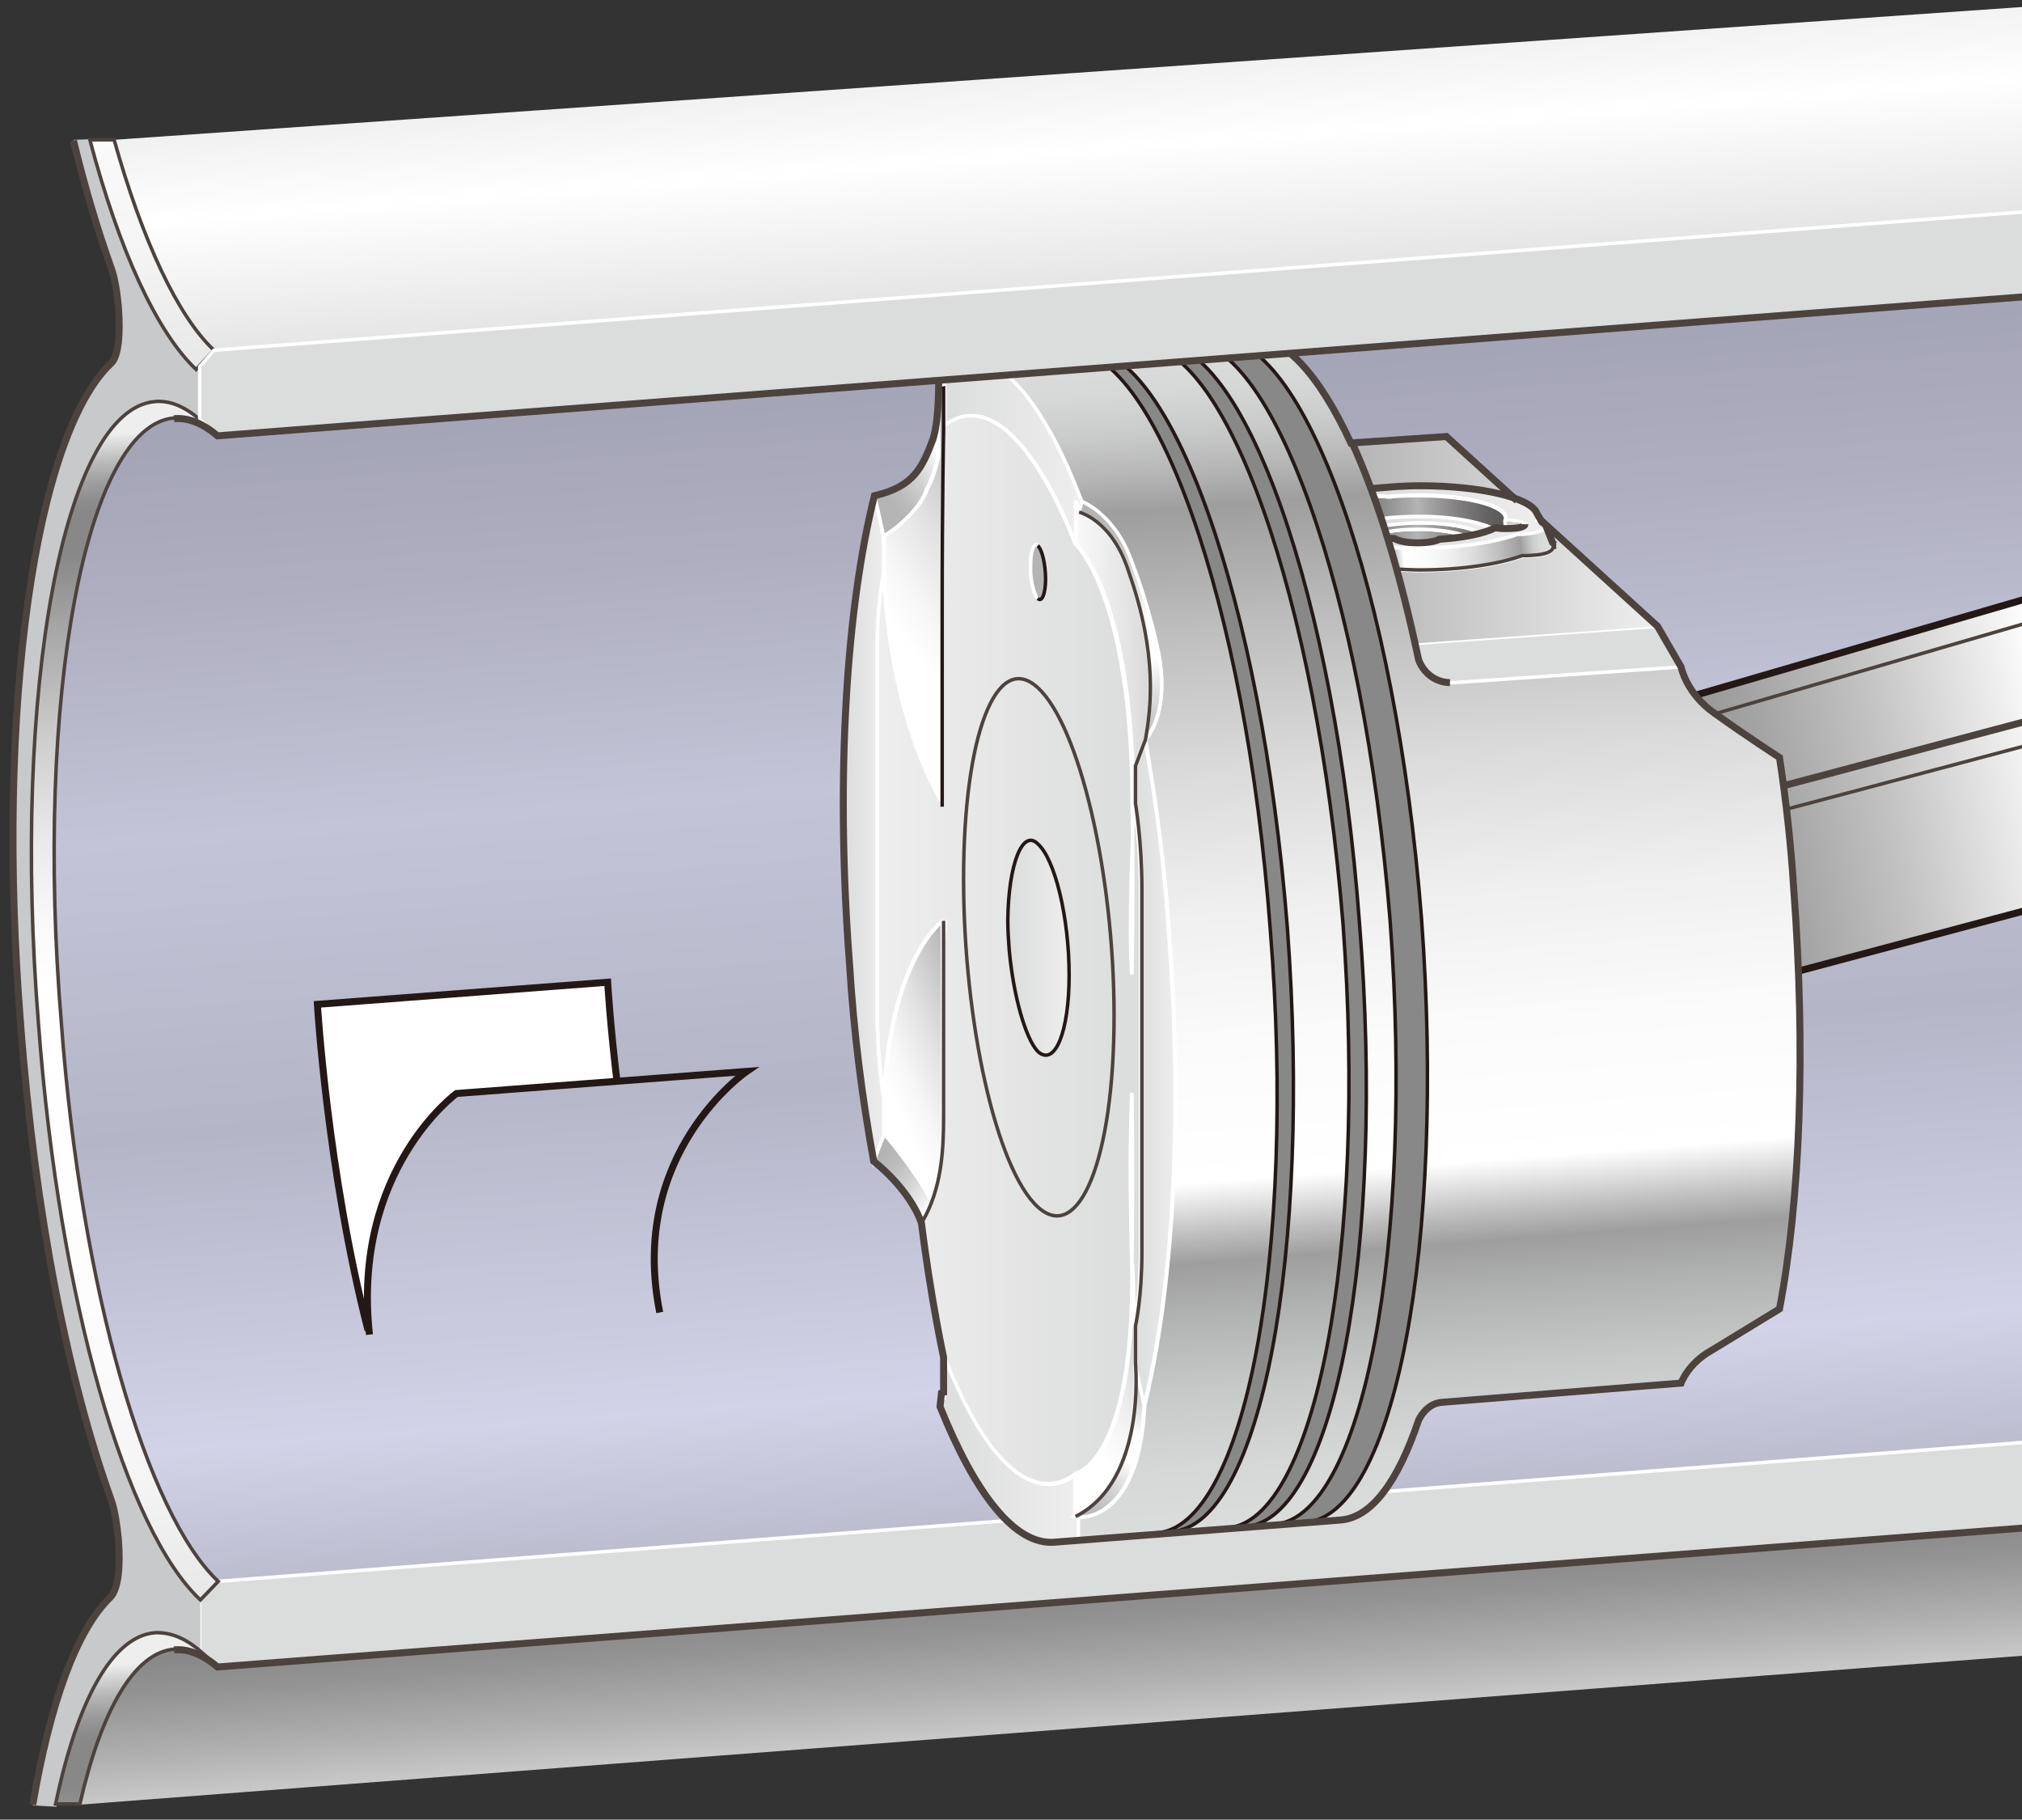 <?xml version="1.0" encoding="utf-8"?>
<!-- Generator: Adobe Illustrator 20.1.0, SVG Export Plug-In . SVG Version: 6.00 Build 0)  -->
<svg version="1.1" id="レイヤー_1" xmlns="http://www.w3.org/2000/svg" xmlns:xlink="http://www.w3.org/1999/xlink" x="0px"
	 y="0px" viewBox="0 0 283.5 255.1" style="enable-background:new 0 0 283.5 255.1;" xml:space="preserve">
<rect x="0" y="0" width="283.5" height="255.1" fill="#333333" stroke="none"/>
<style type="text/css">
	.st0{fill:url(#SVGID_1_);}
	.st1{fill:#DBDCDC;stroke:#FFFFFF;stroke-width:0.489;}
	.st2{fill:#C8C9CA;}
	.st3{fill:url(#SVGID_2_);}
	.st4{fill:url(#SVGID_3_);}
	.st5{fill:url(#SVGID_4_);}
	.st6{fill:none;stroke:#4C423E;stroke-width:0.979;}
	.st7{fill:url(#SVGID_5_);}
	.st8{fill:url(#SVGID_6_);}
	.st9{fill:none;stroke:#4C423E;stroke-width:0.489;}
	.st10{fill:#FFFFFF;stroke:#231815;stroke-width:0.979;}
	.st11{fill:url(#SVGID_7_);stroke:#231815;stroke-width:0.979;}
	.st12{fill:url(#SVGID_8_);stroke:#231815;stroke-width:0.979;}
	.st13{fill:url(#SVGID_9_);stroke:#FFFFFF;stroke-width:0.489;}
	.st14{fill:#888888;stroke:#231815;stroke-width:0.489;}
	.st15{fill:url(#SVGID_10_);stroke:#FFFFFF;stroke-width:0.489;}
	.st16{fill:url(#SVGID_11_);stroke:#FFFFFF;stroke-width:0.489;}
	.st17{fill:url(#SVGID_12_);stroke:#FFFFFF;stroke-width:0.489;}
	.st18{fill:url(#SVGID_13_);stroke:#FFFFFF;stroke-width:0.489;}
	.st19{fill:url(#SVGID_14_);stroke:#FFFFFF;stroke-width:0.489;}
	.st20{fill:url(#SVGID_15_);stroke:#FFFFFF;stroke-width:0.489;}
	.st21{fill:url(#SVGID_16_);stroke:#FFFFFF;stroke-width:0.489;}
	.st22{fill:url(#SVGID_17_);stroke:#FFFFFF;stroke-width:0.489;}
	.st23{fill:url(#SVGID_18_);stroke:#FFFFFF;stroke-width:0.489;}
	.st24{fill:url(#SVGID_19_);stroke:#FFFFFF;stroke-width:0.489;}
	.st25{fill:#B4B4B5;stroke:#FFFFFF;stroke-width:0.489;}
	.st26{fill:#B4B4B5;stroke:#231815;stroke-width:0.489;}
	.st27{fill:url(#SVGID_20_);stroke:#FFFFFF;stroke-width:0.489;}
	.st28{fill:url(#SVGID_21_);stroke:#FFFFFF;stroke-width:0.489;}
	.st29{fill:url(#SVGID_22_);stroke:#FFFFFF;stroke-width:0.489;}
	.st30{fill:url(#SVGID_23_);stroke:#231815;stroke-width:0.489;}
	.st31{fill:url(#SVGID_24_);stroke:#231815;stroke-width:0.489;}
	.st32{fill:url(#SVGID_25_);}
	.st33{fill:url(#SVGID_26_);stroke:#FFFFFF;stroke-width:0.489;}
	.st34{fill:url(#SVGID_27_);stroke:#FFFFFF;stroke-width:0.489;}
	.st35{fill:url(#SVGID_28_);stroke:#FFFFFF;stroke-width:0.489;}
	.st36{fill:url(#SVGID_29_);stroke:#FFFFFF;stroke-width:0.489;}
	.st37{fill:url(#SVGID_30_);stroke:#FFFFFF;stroke-width:0.489;}
	.st38{fill:url(#SVGID_31_);stroke:#FFFFFF;stroke-width:0.489;}
</style>
<g>
	
		<linearGradient id="SVGID_1_" gradientUnits="userSpaceOnUse" x1="-731.98" y1="-314.283" x2="-715.729" y2="-101.97" gradientTransform="matrix(0.759 0 0 0.759 699.303 290.022)">
		<stop  offset="0" style="stop-color:#A3A4B5"/>
		<stop  offset="0.143" style="stop-color:#AEAEC0"/>
		<stop  offset="0.35" style="stop-color:#C4C4D8"/>
		<stop  offset="0.61" style="stop-color:#B4B5C7"/>
		<stop  offset="0.881" style="stop-color:#D2D3E8"/>
		<stop  offset="1" style="stop-color:#BCBCCF"/>
	</linearGradient>
	<path class="st0" d="M24.4,58.6c-12.3,1-19.6,38.9-15.9,84.7c2.8,37.6,12,68.9,22,78.3l254.7-19.6V41.5L30.5,61.1
		C28.5,59.3,26.4,58.5,24.4,58.6z"/>
	<polyline class="st1" points="285.2,202.1 30.5,221.7 28,224.3 28,231.8 30.5,233.7 285.2,214.1 	"/>
	<path class="st2" d="M21.7,56.3c2.1-0.2,4.2,0.7,6.3,2.5v-7.4l0,0c-5.5-5.2-10.7-16.5-14.8-31.9l-2.9,0.1
		c1.6,6.6,3.4,12.6,5.3,17.9c0.5,1.4,0.8,3.3,1,5.4c0.3,3.8,0.1,7-1,7.9C5,60.9-0.7,99,2.9,143.8c1.9,26.3,6.7,49.9,12.7,66.6
		c0.5,1.4,0.8,3.3,1,5.5c0.3,3.8,0,6.9-1.1,8.1c-4.8,4.6-8.6,15-10.9,29.1l3.3,0.2c3-14.4,7.9-23.4,13.9-23.9
		c2.1-0.2,4.2,0.7,6.3,2.5v-7.5c-10.3-9.7-19.8-41.9-22.7-80.7C1.6,96.4,9,57.4,21.7,56.3z"/>
	<g>
		
			<linearGradient id="SVGID_2_" gradientUnits="userSpaceOnUse" x1="-902.293" y1="-306.935" x2="-885.126" y2="-82.656" gradientTransform="matrix(0.759 0 0 0.759 699.303 290.022)">
			<stop  offset="2.259900e-02" style="stop-color:#EEEEEF"/>
			<stop  offset="2.741443e-02" style="stop-color:#E2E2E3"/>
			<stop  offset="4.473755e-02" style="stop-color:#BBBBBC"/>
			<stop  offset="6.064687e-02" style="stop-color:#9F9F9F"/>
			<stop  offset="7.449669e-02" style="stop-color:#8E8E8E"/>
			<stop  offset="8.474600e-02" style="stop-color:#888888"/>
			<stop  offset="0.119" style="stop-color:#888888"/>
			<stop  offset="0.184" style="stop-color:#A9A9A9"/>
			<stop  offset="0.27" style="stop-color:#CECECE"/>
			<stop  offset="0.349" style="stop-color:#E9E9E9"/>
			<stop  offset="0.42" style="stop-color:#F9F9F9"/>
			<stop  offset="0.475" style="stop-color:#FFFFFF"/>
			<stop  offset="0.735" style="stop-color:#FDFDFD"/>
			<stop  offset="0.875" style="stop-color:#F5F5F5"/>
			<stop  offset="0.987" style="stop-color:#E7E7E8"/>
			<stop  offset="1" style="stop-color:#E5E5E6"/>
		</linearGradient>
		<path class="st3" d="M24.4,58.6c2-0.2,4.1,0.7,6.1,2.4L28,58.8c-2.1-1.8-4.2-2.7-6.3-2.5C9,57.4,1.6,96.4,5.4,143.6
			c2.9,38.8,12.3,71,22.7,80.7l2.5-2.6c-10-9.4-19.2-40.7-22-78.3C4.8,97.5,12.1,59.6,24.4,58.6z"/>
		<g>
			
				<linearGradient id="SVGID_3_" gradientUnits="userSpaceOnUse" x1="-907.956" y1="-394.483" x2="-890.786" y2="-170.176" gradientTransform="matrix(0.759 0 0 0.759 698.965 184.208)">
				<stop  offset="2.259900e-02" style="stop-color:#EEEEEF"/>
				<stop  offset="2.741443e-02" style="stop-color:#E2E2E3"/>
				<stop  offset="4.473755e-02" style="stop-color:#BBBBBC"/>
				<stop  offset="6.064687e-02" style="stop-color:#9F9F9F"/>
				<stop  offset="7.449669e-02" style="stop-color:#8E8E8E"/>
				<stop  offset="8.474600e-02" style="stop-color:#888888"/>
				<stop  offset="0.119" style="stop-color:#888888"/>
				<stop  offset="0.184" style="stop-color:#A9A9A9"/>
				<stop  offset="0.27" style="stop-color:#CECECE"/>
				<stop  offset="0.349" style="stop-color:#E9E9E9"/>
				<stop  offset="0.42" style="stop-color:#F9F9F9"/>
				<stop  offset="0.475" style="stop-color:#FFFFFF"/>
				<stop  offset="0.735" style="stop-color:#FDFDFD"/>
				<stop  offset="0.875" style="stop-color:#F5F5F5"/>
				<stop  offset="0.987" style="stop-color:#E7E7E8"/>
				<stop  offset="1" style="stop-color:#E5E5E6"/>
			</linearGradient>
			<path class="st4" d="M12.6,19.6c4.1,15.5,9.4,27,14.9,32.2l2.5-2.7c-5.1-4.8-10-15.4-14-29.5H12.6z"/>
		</g>
	</g>
	<g>
		
			<linearGradient id="SVGID_4_" gradientUnits="userSpaceOnUse" x1="-727.131" y1="-227.967" x2="-718.979" y2="-121.472" gradientTransform="matrix(0.759 0 0 0.759 699.303 395.839)">
			<stop  offset="0" style="stop-color:#888888"/>
			<stop  offset="6.156314e-02" style="stop-color:#939393"/>
			<stop  offset="0.171" style="stop-color:#B1B1B1"/>
			<stop  offset="0.313" style="stop-color:#E0E0E1"/>
			<stop  offset="0.35" style="stop-color:#EEEEEF"/>
			<stop  offset="0.61" style="stop-color:#C8C9CA"/>
			<stop  offset="0.658" style="stop-color:#D2D3D4"/>
			<stop  offset="0.881" style="stop-color:#FFFFFF"/>
			<stop  offset="1" style="stop-color:#E5E5E6"/>
		</linearGradient>
		<path class="st5" d="M285.2,214.1L30.5,233.7c-2-1.7-4.1-2.6-6.1-2.4c-5.6,0.5-10.2,8.6-13.2,21.7l274-21V214.1z"/>
	</g>
	<path class="st6" d="M4.6,253c2.4-14.1,6.1-24.5,10.9-29.1c1.1-1.2,1.4-4.3,1.1-8.1c-0.2-2.1-0.5-4-1-5.5
		c-6-16.6-10.7-40.2-12.7-66.6C-0.7,99,5,60.9,15.6,50.9c1-0.9,1.3-4.1,1-7.9c-0.2-2.1-0.5-4-1-5.4c-1.9-5.3-3.7-11.3-5.3-17.9"/>
	<g>
		
			<linearGradient id="SVGID_5_" gradientUnits="userSpaceOnUse" x1="-897.506" y1="-219.312" x2="-880.338" y2="4.983" gradientTransform="matrix(0.759 0 0 0.759 699.303 395.839)">
			<stop  offset="2.259900e-02" style="stop-color:#EEEEEF"/>
			<stop  offset="2.741443e-02" style="stop-color:#E2E2E3"/>
			<stop  offset="4.473755e-02" style="stop-color:#BBBBBC"/>
			<stop  offset="6.064687e-02" style="stop-color:#9F9F9F"/>
			<stop  offset="7.449669e-02" style="stop-color:#8E8E8E"/>
			<stop  offset="8.474600e-02" style="stop-color:#888888"/>
			<stop  offset="0.119" style="stop-color:#888888"/>
			<stop  offset="0.184" style="stop-color:#A9A9A9"/>
			<stop  offset="0.27" style="stop-color:#CECECE"/>
			<stop  offset="0.349" style="stop-color:#E9E9E9"/>
			<stop  offset="0.42" style="stop-color:#F9F9F9"/>
			<stop  offset="0.475" style="stop-color:#FFFFFF"/>
			<stop  offset="0.735" style="stop-color:#FDFDFD"/>
			<stop  offset="0.875" style="stop-color:#F5F5F5"/>
			<stop  offset="0.987" style="stop-color:#E7E7E8"/>
			<stop  offset="1" style="stop-color:#E5E5E6"/>
		</linearGradient>
		<path class="st7" d="M24.4,231.2c2-0.2,4.1,0.7,6.1,2.4l-2.5-2.2c-2.1-1.8-4.2-2.6-6.3-2.5c-6,0.5-10.9,9.6-13.9,24h3.4
			C14.2,239.8,18.8,231.7,24.4,231.2z"/>
	</g>
	<g>
		
			<linearGradient id="SVGID_6_" gradientUnits="userSpaceOnUse" x1="-736.062" y1="-401.873" x2="-719.817" y2="-189.641" gradientTransform="matrix(0.759 0 0 0.759 698.965 184.208)">
			<stop  offset="0" style="stop-color:#888888"/>
			<stop  offset="6.156314e-02" style="stop-color:#939393"/>
			<stop  offset="0.171" style="stop-color:#B1B1B1"/>
			<stop  offset="0.313" style="stop-color:#E0E0E1"/>
			<stop  offset="0.35" style="stop-color:#EEEEEF"/>
			<stop  offset="0.61" style="stop-color:#C8C9CA"/>
			<stop  offset="0.658" style="stop-color:#D2D3D4"/>
			<stop  offset="0.881" style="stop-color:#FFFFFF"/>
			<stop  offset="1" style="stop-color:#E5E5E6"/>
		</linearGradient>
		<path class="st8" d="M16,19.6c3.9,14.2,8.8,24.7,14,29.5l254.7-19.6V0.9L16,19.6z"/>
	</g>
	<path class="st9" d="M24.4,58.6c2-0.2,4.1,0.7,6.1,2.4L28,58.8c-2.1-1.8-4.2-2.7-6.3-2.5C9,57.4,1.6,96.4,5.4,143.6
		c2.9,38.8,12.3,71,22.7,80.7l2.5-2.6c-10-9.4-19.2-40.7-22-78.3C4.8,97.5,12.1,59.6,24.4,58.6z"/>
	<g>
		<path class="st9" d="M12.6,19.6c4.1,15.5,9.4,27,14.9,32.2l2.5-2.7c-5.1-4.8-10-15.3-14-29.5H12.6z"/>
	</g>
	<g>
		<path class="st9" d="M24.4,231.2c2-0.2,4.1,0.7,6.1,2.4l-2.5-2.2c-2.1-1.8-4.2-2.6-6.3-2.5c-6,0.5-10.9,9.6-13.9,24h3.4
			C14.2,239.8,18.8,231.7,24.4,231.2z"/>
	</g>
	<g>
		<path class="st6" d="M285.2,214.1L30.5,233.7c-2-1.7-4.1-2.6-6.1-2.4"/>
	</g>
	<path class="st10" d="M51.6,186.5c-5.7-22.2-7.1-45.7-7.1-45.7l40.7-3.1c0,0,1.3,23.4,7.1,45.7"/>
	
		<linearGradient id="SVGID_7_" gradientUnits="userSpaceOnUse" x1="-472.557" y1="-244.209" x2="-469.86" y2="-198.769" gradientTransform="matrix(0.759 0 0 0.759 435.799 335.063)">
		<stop  offset="5.650000e-03" style="stop-color:#B4B5C7"/>
		<stop  offset="1" style="stop-color:#CACADE"/>
	</linearGradient>
	<path class="st11" d="M51.8,187.1C49.3,164,64,153.3,64,153.3l40.7-3.1c0,0-16.7,11.4-12.2,33.8"/>
	<g>
		
			<linearGradient id="SVGID_8_" gradientUnits="userSpaceOnUse" x1="416.863" y1="-310.115" x2="499.289" y2="-293.225" gradientTransform="matrix(-0.759 0 0 0.759 605.09 342.565)">
			<stop  offset="0" style="stop-color:#FFFFFF"/>
			<stop  offset="9.311748e-02" style="stop-color:#EFEFEF"/>
			<stop  offset="0.38" style="stop-color:#C3C3C3"/>
			<stop  offset="0.637" style="stop-color:#A3A3A3"/>
			<stop  offset="0.853" style="stop-color:#8F8F8F"/>
			<stop  offset="1" style="stop-color:#888888"/>
		</linearGradient>
		<polyline class="st12" points="285.3,127.3 206.2,148.4 194.3,148.4 194,110.2 285.3,83.6 		"/>
		<line class="st9" x1="285.3" y1="87" x2="194" y2="113.6"/>
		<line class="st9" x1="285.3" y1="104.2" x2="206.2" y2="125.2"/>
		<line class="st6" x1="285.3" y1="100.8" x2="206.2" y2="121.8"/>
		
			<linearGradient id="SVGID_9_" gradientUnits="userSpaceOnUse" x1="618.976" y1="-531.479" x2="602.103" y2="-314.062" gradientTransform="matrix(-0.759 0 0 0.759 652.653 450.848)">
			<stop  offset="0" style="stop-color:#DBDCDC"/>
			<stop  offset="3.325252e-02" style="stop-color:#D7D8D8"/>
			<stop  offset="6.843246e-02" style="stop-color:#CACBCB"/>
			<stop  offset="0.104" style="stop-color:#B6B6B7"/>
			<stop  offset="0.135" style="stop-color:#9E9E9F"/>
			<stop  offset="0.239" style="stop-color:#BEBEBF"/>
			<stop  offset="0.357" style="stop-color:#DADADB"/>
			<stop  offset="0.475" style="stop-color:#EFEFEF"/>
			<stop  offset="0.592" style="stop-color:#FBFBFB"/>
			<stop  offset="0.706" style="stop-color:#FFFFFF"/>
			<stop  offset="0.75" style="stop-color:#BEBEBE"/>
			<stop  offset="0.774" style="stop-color:#9E9E9F"/>
			<stop  offset="0.818" style="stop-color:#B1B2B2"/>
			<stop  offset="0.884" style="stop-color:#C8C9C9"/>
			<stop  offset="0.947" style="stop-color:#D6D7D7"/>
			<stop  offset="1" style="stop-color:#DBDCDC"/>
		</linearGradient>
		<path class="st13" d="M132,195.2l0.4,0.9l0-1v-4.9c9.8,25,18.4,16.5,18.4,16.5l0,5.9l0.4,0.1c-0.5-0.1,8.5,1.5,9.3-15.7
			c3.9-15.6,5.4-39.3,3.5-65.5c-0.6-9.8-1.9-19.1-3.4-27.8c0,0,3.4-3.3,1.9-11.8c0,0-1.2-6.3-3.8-13c-2.3-6.7-7-8.5-7-8.5
			c-4.9-12.9-10.8-20.6-16.5-20.2l40-3.1c4.8-0.4,9.8,5.1,14.3,14.8c0.9,2,1.8,4.2,2.7,6.6c0.1,0.3,0.2,0.7,0.4,1
			c0.1,0.2,0.1,0.3,0.2,0.5c0.3,0.9,0.6,1.7,0.9,2.6c0.1,0.2,0.2,0.4,0.2,0.6c0.1,0.4,0.3,0.9,0.4,1.3c0.1,0.3,0.2,0.6,0.3,1
			c0.1,0.4,0.2,0.8,0.4,1.2c0.3,1,0.6,2,0.9,3.1c0.9,3.3,1.8,6.7,2.6,10.3c0.2,0.8,0.3,1.5,0.5,2.3c0,0,1,3.1,4.4,3.2
			c0.2,0,0.4,0,0.6,0l31.8-2.2c0,0,0.7,3.7,4.7,6.5c4.6,3.3,9.1,6.2,9.1,6.2c0.9,5.9,1.6,12.1,2,18.5c1.7,22.8,0.9,43.6-2,58.8
			l-9.5,5.8c-3.3,1.8-4.3,4.6-4.3,4.6l-33.6,2.7c-2.2,0.2-3.2,2.5-3.2,2.5c-2.9,8.6-6.6,13.7-11,14l-40,3.1
			c-5.6,0.5-11.2-6.8-16.1-19L132,195.2z"/>
		<path class="st14" d="M166,47.8l4.4-0.3c12.4-1,25.3,35.4,28.9,81.2c3.4,45.8-3.8,83.7-16.2,84.7l-4.4,0.3
			c12.4-1,19.6-38.9,16.2-84.7C191.2,83.3,178.4,46.9,166,47.8z"/>
		<path class="st14" d="M149.5,49.1l2.1-0.2c12.5-1,25.3,35.4,28.9,81.2c3.4,45.8-3.7,83.8-16.2,84.6l-2.1,0.2
			c12.3-0.9,19.6-38.8,15.9-84.6C174.7,84.5,161.8,48.2,149.5,49.1z"/>
		<path class="st14" d="M159.4,48.3l2.6-0.2c12.3-1,25.2,35.4,28.6,81.2c3.7,45.8-3.5,83.7-15.9,84.7l-2.6,0.2
			c12.3-1,19.6-38.9,16.2-84.7C184.6,83.8,171.8,47.4,159.4,48.3z"/>
		<g>
			
				<linearGradient id="SVGID_10_" gradientUnits="userSpaceOnUse" x1="659.653" y1="-510.764" x2="686.72" y2="-510.764" gradientTransform="matrix(-0.759 0 0 0.759 652.653 450.848)">
				<stop  offset="1.129900e-02" style="stop-color:#EEEEEF"/>
				<stop  offset="1" style="stop-color:#DBDCDC"/>
			</linearGradient>
			<path class="st15" d="M151.7,70.4l-0.4,1.5c-0.1-0.6-0.3-1.1-0.5-1.7l0,6c0,0-8.6-23.9-18.4-16.5l0-5.9l-0.5,0.1l-0.2-2.2
				c0.9-0.8,2.2-1.3,3.5-1.4C140.9,49.8,146.8,57.4,151.7,70.4z"/>
			<g>
				
					<linearGradient id="SVGID_11_" gradientUnits="userSpaceOnUse" x1="676.665" y1="-402.421" x2="696.225" y2="-393.863" gradientTransform="matrix(-0.759 0 0 0.759 652.653 450.848)">
					<stop  offset="5.650000e-03" style="stop-color:#B4B4B5"/>
					<stop  offset="0.109" style="stop-color:#BFBFC0"/>
					<stop  offset="0.487" style="stop-color:#E2E2E2"/>
					<stop  offset="0.798" style="stop-color:#F7F7F7"/>
					<stop  offset="1" style="stop-color:#FFFFFF"/>
				</linearGradient>
				<path class="st16" d="M124,153.8c0.9-19.4,8.2-24.7,8.2-24.7s0,11.4,0,27.4c0,3.9-0.2,8-1.6,11.9c-2.3-4.5-6.6-9.4-6.6-9.4
					V153.8z"/>
				
					<linearGradient id="SVGID_12_" gradientUnits="userSpaceOnUse" x1="697.343" y1="-380.7" x2="676.961" y2="-360.38" gradientTransform="matrix(-0.759 0 0 0.759 652.653 450.848)">
					<stop  offset="5.650000e-03" style="stop-color:#B4B4B5"/>
					<stop  offset="0.102" style="stop-color:#BBBBBC"/>
					<stop  offset="0.245" style="stop-color:#CFCFD0"/>
					<stop  offset="0.414" style="stop-color:#EFEFEF"/>
					<stop  offset="0.486" style="stop-color:#FFFFFF"/>
					<stop  offset="0.644" style="stop-color:#FFFFFF"/>
					<stop  offset="0.756" style="stop-color:#E6E6E7"/>
					<stop  offset="1" style="stop-color:#B4B4B5"/>
				</linearGradient>
				<path class="st17" d="M124,159c0,0,4.3,5,6.6,9.4c-0.4,1-0.8,2-1.4,2.9c-1.7-4.9-6.7-8.7-6.7-8.7L124,159z"/>
			</g>
			
				<linearGradient id="SVGID_13_" gradientUnits="userSpaceOnUse" x1="698.745" y1="-505.239" x2="676.332" y2="-521.132" gradientTransform="matrix(-0.759 0 0 0.759 652.653 450.848)">
				<stop  offset="5.650000e-03" style="stop-color:#B4B4B5"/>
				<stop  offset="0.102" style="stop-color:#BBBBBC"/>
				<stop  offset="0.245" style="stop-color:#CFCFD0"/>
				<stop  offset="0.414" style="stop-color:#EFEFEF"/>
				<stop  offset="0.486" style="stop-color:#FFFFFF"/>
				<stop  offset="0.644" style="stop-color:#FFFFFF"/>
				<stop  offset="0.756" style="stop-color:#E6E6E7"/>
				<stop  offset="1" style="stop-color:#B4B4B5"/>
			</linearGradient>
			<path class="st18" d="M131.9,61.2c-0.4,4.7-2,7.4-2,7.4c-0.7,2.3-3.3,4.8-6,6.7l-1.3-5.9c5.6-1.3,6.7-4,8.2-7.9
				c1-3,0.8-9.8,0.8-9.8l0.2,2.2C131.8,53.8,132.2,57.7,131.9,61.2z"/>
			<path class="st9" d="M158.8,153.2c0,0,0.2,9.8,0,24C158.4,161.7,158.8,153.2,158.8,153.2z"/>
			<path class="st9" d="M158.8,136.6c0,0-0.5-3.9,0.1-19.2C159.1,128.9,158.8,136.6,158.8,136.6z"/>
			
				<linearGradient id="SVGID_14_" gradientUnits="userSpaceOnUse" x1="656.862" y1="-499.529" x2="644.633" y2="-456.726" gradientTransform="matrix(-0.759 0 0 0.759 652.653 450.848)">
				<stop  offset="5.650000e-03" style="stop-color:#B4B4B5"/>
				<stop  offset="0.102" style="stop-color:#BBBBBC"/>
				<stop  offset="0.245" style="stop-color:#CFCFD0"/>
				<stop  offset="0.414" style="stop-color:#EFEFEF"/>
				<stop  offset="0.486" style="stop-color:#FFFFFF"/>
				<stop  offset="0.644" style="stop-color:#FFFFFF"/>
				<stop  offset="0.756" style="stop-color:#E6E6E7"/>
				<stop  offset="1" style="stop-color:#B4B4B5"/>
			</linearGradient>
			<path class="st19" d="M158.3,80.3c-2.3-7.4-7-8.5-7-8.5v0l0,0l0,0l0.4-1.5c0,0,4.7,1.8,7,8.5c2.6,6.7,3.8,13,3.8,13
				c1.5,8.5-1.9,11.8-1.9,11.8C161.3,99.2,162.2,91.7,158.3,80.3z"/>
			
				<linearGradient id="SVGID_15_" gradientUnits="userSpaceOnUse" x1="669.142" y1="-495.908" x2="694.827" y2="-478.377" gradientTransform="matrix(-0.759 0 0 0.759 652.653 450.848)">
				<stop  offset="5.650000e-03" style="stop-color:#B4B4B5"/>
				<stop  offset="0.109" style="stop-color:#BFBFC0"/>
				<stop  offset="0.487" style="stop-color:#E2E2E2"/>
				<stop  offset="0.798" style="stop-color:#F7F7F7"/>
				<stop  offset="1" style="stop-color:#FFFFFF"/>
			</linearGradient>
			<path class="st20" d="M130,68.6c0,0,1.6-2.7,2-7.4c0.3-3.5-0.1-7.4-0.1-7.4l0.5-0.1l0,5.9c0,0-0.2,9.3-0.2,25.4
				c0,16,0,27.4,0,27.4s-7.3-11.1-8.2-32.1l0-5.2C126.7,73.4,129.2,70.9,130,68.6z"/>
			
				<linearGradient id="SVGID_16_" gradientUnits="userSpaceOnUse" x1="642.413" y1="-395.93" x2="650.526" y2="-395.93" gradientTransform="matrix(-0.759 0 0 0.759 652.653 450.848)">
				<stop  offset="1.129900e-02" style="stop-color:#EEEEEF"/>
				<stop  offset="1" style="stop-color:#DBDCDC"/>
			</linearGradient>
			<path class="st21" d="M160.5,103.7c1.6,8.6,2.8,18,3.4,27.8c2,26.3,0.4,49.9-3.5,65.5l-1.3-5.9v-5.2c0,0,0.9-3.9,0.9-10.3v-51.1
				c0-6.5-0.9-11.9-0.9-11.9v-5.2L160.5,103.7z"/>
			
				<linearGradient id="SVGID_17_" gradientUnits="userSpaceOnUse" x1="636.544" y1="-470.71" x2="665.472" y2="-470.303" gradientTransform="matrix(-0.759 0 0 0.759 652.653 450.848)">
				<stop  offset="5.650000e-03" style="stop-color:#B4B4B5"/>
				<stop  offset="0.109" style="stop-color:#BFBFC0"/>
				<stop  offset="0.487" style="stop-color:#E2E2E2"/>
				<stop  offset="0.798" style="stop-color:#F7F7F7"/>
				<stop  offset="1" style="stop-color:#FFFFFF"/>
			</linearGradient>
			<path class="st22" d="M151.3,71.9L151.3,71.9c0,0,4.7,1.1,7,8.5c3.9,11.4,3.1,18.9,2.3,23.4l-1.4,3.7v5.2
				c-0.1,1.7-0.2,3.3-0.2,4.8c0-2.6-0.1-5.3-0.1-8.2c-0.7-26.6-8-33-8-33l0-6C151,70.7,151.2,71.3,151.3,71.9z"/>
			<path class="st1" d="M203.3,95.7c-3.3-0.1-4.4-3.2-4.4-3.2c-0.2-0.8-0.3-1.6-0.5-2.3l34-2.4l3.3,5.7l-31.8,2.2
				C203.7,95.7,203.5,95.7,203.3,95.7z"/>
			
				<linearGradient id="SVGID_18_" gradientUnits="userSpaceOnUse" x1="696.174" y1="-441.167" x2="704.32" y2="-441.167" gradientTransform="matrix(-0.759 0 0 0.759 652.653 450.848)">
				<stop  offset="1.129900e-02" style="stop-color:#EEEEEF"/>
				<stop  offset="1" style="stop-color:#DBDCDC"/>
			</linearGradient>
			<path class="st23" d="M122.6,69.4l1.3,5.9l0,5.2c0,0-0.9,3.9-0.9,10.4l0,51.1c0,6.5,0.9,11.9,0.9,11.9v5.2l-1.4,3.7
				c-1.6-8.7-2.8-18-3.4-27.8C117.2,108.6,118.7,84.9,122.6,69.4z"/>
			<polygon class="st9" points="132,195.2 132.3,195.1 132.4,195.1 132.4,196.1 			"/>
			<linearGradient id="SVGID_19_" gradientUnits="userSpaceOnUse" x1="122.852" y1="133.145" x2="160.271" y2="133.145">
				<stop  offset="1.129900e-02" style="stop-color:#EEEEEF"/>
				<stop  offset="1" style="stop-color:#DBDCDC"/>
			</linearGradient>
			<path class="st24" d="M132.2,156.5c0,4.9-0.3,10.2-3,14.8c1.3,10.5,3.1,18.8,3.1,18.8c9.8,25,18.4,16.5,18.4,16.5s7.7-1.3,8-26
				c0-1.2,0-2.3,0-3.4c-0.5-15.5,0-24,0-24s0.2,9.8,0,24c0.1,2.7,0.2,5.6,0.3,8.7c0,0,0.9-3.9,0.9-10.3v-51.1
				c0-6.5-0.9-11.9-0.9-11.9c-0.1,1.7-0.2,3.3-0.2,4.8c0.1,11.6-0.1,19.2-0.1,19.2s-0.5-3.9,0.1-19.2c0-2.6-0.1-5.3-0.1-8.2
				c-0.7-26.6-8-33-8-33s-8.6-23.9-18.4-16.5c0,0-0.2,9.3-0.2,25.4c0,16,0,27.4,0,27.4s-7.3-11.1-8.2-32.1c0,0-0.9,3.9-0.9,10.4
				l0,51.1c0,6.5,0.9,11.9,0.9,11.9c0.9-19.4,8.2-24.7,8.2-24.7S132.2,140.5,132.2,156.5z M146.6,81.2c0,2-0.5,3.3-1.1,2.7
				c-0.4-0.4-0.9-1.9-1-3.6c0-0.3,0-0.7,0-1.1c0-2,0.5-3.2,1-2.7C146.1,77.1,146.6,79.1,146.6,81.2z"/>
			<path class="st25" d="M145.5,83.9c-0.4-0.4-0.9-1.9-1-3.6c0-0.3,0-0.7,0-1.1c0-2,0.5-3.2,1-2.7"/>
			<path class="st26" d="M145.5,76.5c0.6,0.5,1.1,2.6,1.1,4.7c0,2-0.5,3.3-1.1,2.7"/>
		</g>
		<g>
			
				<linearGradient id="SVGID_20_" gradientUnits="userSpaceOnUse" x1="660.352" y1="-326.356" x2="686.555" y2="-326.356" gradientTransform="matrix(-0.759 0 0 0.759 652.653 450.848)">
				<stop  offset="1.129900e-02" style="stop-color:#EEEEEF"/>
				<stop  offset="1" style="stop-color:#DBDCDC"/>
			</linearGradient>
			<path class="st27" d="M150.8,206.7l0,5.9l0.4,0.1v3.2l-3.3,0.3c-5.6,0.5-11.2-6.8-16.1-19l0.2-1.9l0.4,0.9v-1v-5
				C142.2,215.2,150.8,206.7,150.8,206.7z"/>
		</g>
		<g>
			
				<linearGradient id="SVGID_21_" gradientUnits="userSpaceOnUse" x1="662.393" y1="-314.692" x2="645.64" y2="-338.548" gradientTransform="matrix(-0.759 0 0 0.759 652.653 450.848)">
				<stop  offset="5.650000e-03" style="stop-color:#B4B4B5"/>
				<stop  offset="0.102" style="stop-color:#BBBBBC"/>
				<stop  offset="0.245" style="stop-color:#CFCFD0"/>
				<stop  offset="0.414" style="stop-color:#EFEFEF"/>
				<stop  offset="0.486" style="stop-color:#FFFFFF"/>
				<stop  offset="0.644" style="stop-color:#FFFFFF"/>
				<stop  offset="0.756" style="stop-color:#E6E6E7"/>
				<stop  offset="1" style="stop-color:#B4B4B5"/>
			</linearGradient>
			<path class="st28" d="M159.1,191.1l1.3,5.9c-0.8,17.2-9.8,15.6-9.3,15.7l-0.4-0.1C160.7,207.6,159.1,191.1,159.1,191.1z"/>
			
				<linearGradient id="SVGID_22_" gradientUnits="userSpaceOnUse" x1="641.668" y1="-349.949" x2="662.464" y2="-330.784" gradientTransform="matrix(-0.759 0 0 0.759 652.653 450.848)">
				<stop  offset="5.650000e-03" style="stop-color:#B4B4B5"/>
				<stop  offset="0.109" style="stop-color:#BFBFC0"/>
				<stop  offset="0.487" style="stop-color:#E2E2E2"/>
				<stop  offset="0.798" style="stop-color:#F7F7F7"/>
				<stop  offset="1" style="stop-color:#FFFFFF"/>
			</linearGradient>
			<path class="st29" d="M158.8,180.6c0-1.2,0-2.3,0-3.4c0.1,2.7,0.2,5.6,0.3,8.7v5.2c0,0,1.6,16.5-8.4,21.5l0-5.9
				C150.8,206.7,158.5,205.3,158.8,180.6z"/>
		</g>
		<path class="st9" d="M145.5,96.4c5.8,5.3,10.7,25.9,10.7,46c0,20.1-4.9,32.1-10.7,26.8c-5.8-5.3-10.4-25.9-10.4-46
			C135.1,103.1,139.7,91.1,145.5,96.4z"/>
		
			<linearGradient id="SVGID_23_" gradientUnits="userSpaceOnUse" x1="662.032" y1="-418.987" x2="673.894" y2="-418.987" gradientTransform="matrix(-0.759 0 0 0.759 652.653 450.848)">
			<stop  offset="1.129900e-02" style="stop-color:#EEEEEF"/>
			<stop  offset="1" style="stop-color:#DBDCDC"/>
		</linearGradient>
		<path class="st30" d="M145.5,118.3c2.4,2.1,4.4,10.3,4.4,18.4c0,8-2,12.9-4.4,10.7c-1.7-1.8-3.4-7.7-4-14.2
			c-0.1-1.4-0.2-2.8-0.2-4.2C141.4,121,143.4,116.2,145.5,118.3z"/>
		<path class="st9" d="M129.3,171.3c2.7-4.6,3-9.9,3-14.8c0-16.1,0-27.4,0-27.4"/>
		
			<linearGradient id="SVGID_24_" gradientUnits="userSpaceOnUse" x1="669.141" y1="-495.594" x2="694.837" y2="-478.055" gradientTransform="matrix(-0.759 0 0 0.759 652.645 451.243)">
			<stop  offset="5.650000e-03" style="stop-color:#B4B4B5"/>
			<stop  offset="0.109" style="stop-color:#BFBFC0"/>
			<stop  offset="0.487" style="stop-color:#E2E2E2"/>
			<stop  offset="0.798" style="stop-color:#F7F7F7"/>
			<stop  offset="1" style="stop-color:#FFFFFF"/>
		</linearGradient>
		<path class="st31" d="M131.8,54.5l0.5-0.1l0,6c0,0-0.2,9.3-0.2,25.3c0,16,0,27.4,0,27.4"/>
		<g>
			<path class="st9" d="M150.8,212.6c10-5,8.4-21.5,8.4-21.5v-5.2c0,0,0.9-3.9,0.9-10.3v-51.1c0-6.5-0.9-11.9-0.9-11.9v-5.2l1.4-3.7
				c0.8-4.5,1.7-12-2.3-23.4c-2.3-7.4-7-8.5-7-8.5v0"/>
		</g>
		<linearGradient id="SVGID_25_" gradientUnits="userSpaceOnUse" x1="232.647" y1="75.597" x2="189.215" y2="75.597">
			<stop  offset="1.129900e-02" style="stop-color:#EEEEEF"/>
			<stop  offset="1" style="stop-color:#B4B4B5"/>
		</linearGradient>
		<path class="st32" d="M189.5,61.9l13.4-0.9l9.9,9l3.1,2.8l16.5,15l-34,2.4l0-0.2C195.8,78.8,192.9,69.2,189.5,61.9"/>
		
			<linearGradient id="SVGID_26_" gradientUnits="userSpaceOnUse" x1="510.151" y1="-343.276" x2="541.979" y2="-343.276" gradientTransform="matrix(-0.759 0 0 0.759 598.258 335.733)">
			<stop  offset="0" style="stop-color:#595757"/>
			<stop  offset="9.093117e-02" style="stop-color:#626060"/>
			<stop  offset="0.242" style="stop-color:#7B797A"/>
			<stop  offset="0.434" style="stop-color:#A3A2A3"/>
			<stop  offset="0.508" style="stop-color:#B4B4B5"/>
			<stop  offset="0.819" style="stop-color:#787677"/>
			<stop  offset="1" style="stop-color:#595757"/>
		</linearGradient>
		<path class="st33" d="M199.1,74.2c2.7,0,5.1,0.5,6.7,1c-1.2,0.2-2.5,0.4-4,0.5c-0.5,0.3-1.7,0.5-3.1,0.5c-1.6,0-2.7-0.3-3.2-0.6
			c-0.1,0-0.4,0-0.9,0c-0.1-0.3-0.2-0.6-0.3-1l0,0C195.7,74.3,197.2,74.2,199.1,74.2z"/>
		
			<linearGradient id="SVGID_27_" gradientUnits="userSpaceOnUse" x1="574.415" y1="-493.73" x2="608.419" y2="-490.465" gradientTransform="matrix(-0.759 0 0 0.759 652.653 450.848)">
			<stop  offset="0" style="stop-color:#DBDCDC"/>
			<stop  offset="3.325252e-02" style="stop-color:#D7D8D8"/>
			<stop  offset="6.843246e-02" style="stop-color:#CACBCB"/>
			<stop  offset="0.104" style="stop-color:#B6B6B7"/>
			<stop  offset="0.135" style="stop-color:#9E9E9F"/>
			<stop  offset="0.251" style="stop-color:#BEBEBF"/>
			<stop  offset="0.382" style="stop-color:#DADADB"/>
			<stop  offset="0.513" style="stop-color:#EFEFEF"/>
			<stop  offset="0.642" style="stop-color:#FBFBFB"/>
			<stop  offset="0.77" style="stop-color:#FFFFFF"/>
			<stop  offset="0.82" style="stop-color:#BEBEBE"/>
			<stop  offset="0.848" style="stop-color:#9E9E9F"/>
			<stop  offset="1" style="stop-color:#DBDCDC"/>
		</linearGradient>
		<path class="st34" d="M194.9,76.8c0.3,1,0.6,2,0.9,3.1c1,0,2.1,0.1,3.2,0.1c5.9,0,11.1-0.8,14.4-2c3.6,0,4.2-0.7,4.3-1
			c0.1-0.1,0-0.3,0-0.3l-1.2-3c0,0,0,0.1,0,0.1c0,0.6-1.7,1.1-3.9,1.1c-3.1,1.1-8,1.9-13.7,1.9C197.6,76.8,196.2,76.8,194.9,76.8
			L194.9,76.8z"/>
		<path class="st9" d="M212.3,73c0.9,0.1,1.5,0.3,1.5,0.6c0,0.4-1.1,0.6-2.5,0.6c-0.1,0-0.2,0-0.3,0l-0.1-1.3L212.3,73z"/>
		
			<linearGradient id="SVGID_28_" gradientUnits="userSpaceOnUse" x1="510.133" y1="-344.506" x2="541.99" y2="-344.506" gradientTransform="matrix(-0.759 0 0 0.759 598.258 335.733)">
			<stop  offset="0" style="stop-color:#595757"/>
			<stop  offset="9.093117e-02" style="stop-color:#626060"/>
			<stop  offset="0.242" style="stop-color:#7B797A"/>
			<stop  offset="0.434" style="stop-color:#A3A2A3"/>
			<stop  offset="0.508" style="stop-color:#B4B4B5"/>
			<stop  offset="0.819" style="stop-color:#787677"/>
			<stop  offset="1" style="stop-color:#595757"/>
		</linearGradient>
		<path class="st35" d="M194.3,74.6l-0.3-0.9c1.4-0.3,3.1-0.4,5-0.4c3.8,0,7.2,0.6,8.5,1.5c-0.6,0.1-1.2,0.3-1.8,0.4
			c-1.6-0.6-4-1-6.7-1C197.2,74.2,195.7,74.3,194.3,74.6z"/>
		<path class="st1" d="M215.6,72.5C215.6,72.5,215.6,72.5,215.6,72.5c0-0.2,0-0.3-0.1-0.5l0.4,0.8l0.2,0.5c-0.2-0.1-0.4-0.2-0.7-0.3
			C215.5,72.9,215.5,72.7,215.6,72.5z"/>
		
			<linearGradient id="SVGID_29_" gradientUnits="userSpaceOnUse" x1="574.166" y1="-498.51" x2="607.079" y2="-498.51" gradientTransform="matrix(-0.759 0 0 0.759 652.653 450.848)">
			<stop  offset="1.129900e-02" style="stop-color:#EEEEEF"/>
			<stop  offset="1" style="stop-color:#DBDCDC"/>
		</linearGradient>
		<path class="st36" d="M192.3,68.5c2.2-0.2,4.3-0.4,6.8-0.4c8,0,13,1.5,14.9,2.4c1.5,0.7,1.5,1.5,1.5,1.5c0.1,0.1,0.1,0.3,0.1,0.5
			c0,0,0,0,0,0c0,0.2-0.1,0.3-0.1,0.5c0.3,0.1,0.5,0.2,0.7,0.3c0.2,0.1,0.4,0.3,0.5,0.4c0,0,0,0.1,0,0.1c0,0.6-1.7,1.1-3.9,1.1
			c-3.1,1.1-8,1.9-13.7,1.9c-1.5,0-2.8,0-4.1-0.1l-0.1,0.1c-0.1-0.4-0.2-0.8-0.4-1.2c0.4,0,0.8,0,0.9,0c0.5,0.3,1.6,0.6,3.2,0.6
			c1.4,0,2.6-0.2,3.1-0.5c1.4-0.1,2.8-0.2,4-0.5c0.7-0.1,1.3-0.3,1.8-0.4c0.8-0.2,1.5-0.5,2-0.7l1,0.1c0.2,0,0.3,0,0.5,0
			c0.1,0,0.2,0,0.3,0c1.4,0,2.5-0.3,2.5-0.6c0-0.3-0.6-0.5-1.5-0.6l-1.3-0.1c0-0.1,0.1-0.2,0.1-0.3c0-1.8-5.4-3.2-12.1-3.2
			c-1.6,0-3.1,0.1-4.3,0.2c-0.5,0-0.9-0.1-1.5-0.1c-0.2,0-0.4,0-0.6,0l0,0C192.5,69.2,192.3,68.9,192.3,68.5L192.3,68.5z"/>
		<g>
			
				<linearGradient id="SVGID_30_" gradientUnits="userSpaceOnUse" x1="583.016" y1="-497.093" x2="605.204" y2="-497.093" gradientTransform="matrix(-0.759 0 0 0.759 652.653 450.848)">
				<stop  offset="1.129900e-02" style="stop-color:#EEEEEF"/>
				<stop  offset="1" style="stop-color:#DBDCDC"/>
			</linearGradient>
			<path class="st37" d="M209.6,74.1c-0.5,0.3-1.2,0.5-2,0.7c-1.3-0.9-4.7-1.5-8.5-1.5c-1.9,0-3.6,0.2-5,0.4l-0.2-0.4
				c-0.1-0.2-0.2-0.4-0.2-0.6c1.7-0.2,3.4-0.3,5.4-0.3C203.8,72.3,207.6,73.1,209.6,74.1z"/>
			
				<linearGradient id="SVGID_31_" gradientUnits="userSpaceOnUse" x1="510.136" y1="-347.744" x2="541.976" y2="-347.744" gradientTransform="matrix(-0.759 0 0 0.759 598.258 335.733)">
				<stop  offset="0" style="stop-color:#595757"/>
				<stop  offset="9.093117e-02" style="stop-color:#626060"/>
				<stop  offset="0.242" style="stop-color:#7B797A"/>
				<stop  offset="0.434" style="stop-color:#A3A2A3"/>
				<stop  offset="0.508" style="stop-color:#B4B4B5"/>
				<stop  offset="0.819" style="stop-color:#787677"/>
				<stop  offset="1" style="stop-color:#595757"/>
			</linearGradient>
			<path class="st38" d="M193.2,69.6c0.5,0,1,0,1.5,0.1c1.3-0.2,2.7-0.2,4.3-0.2c6.7,0,12.1,1.4,12.1,3.2c0,0.1-0.1,0.2-0.1,0.3
				l0.1,1.3c-0.2,0-0.3,0-0.5,0l-1-0.1c-2-1-5.8-1.8-10.5-1.8c-2,0-3.8,0.1-5.4,0.3c-0.3-0.9-0.6-1.7-0.9-2.6l-0.1-0.5
				C192.8,69.6,193,69.6,193.2,69.6z"/>
		</g>
		<path class="st6" d="M192.3,68.5c2.2-0.2,4.3-0.4,6.8-0.4c8.6,0,15.6,1.7,16.4,3.9l0.7,1.2c0.2,0.1,0.4,0.3,0.5,0.4l1,2.5
			c0,0,0.4,0.4,0.5,0.4"/>
		<path class="st6" d="M213.8,73.5c0,0.4-1.1,0.6-2.5,0.6c-0.3,0-0.5,0-0.7,0l-1-0.1c-1.5,0.8-4.5,1.4-7.8,1.6
			c-0.5,0.3-1.7,0.5-3.1,0.5c-1.6,0-2.7-0.3-3.2-0.6c-0.2,0-0.5,0-0.7-0.1"/>
		<path class="st9" d="M195.8,79.8c1,0,2.1,0.1,3.2,0.1c5.9,0,11.1-0.8,14.4-2c3.6,0,4.2-0.7,4.3-1c0.1-0.1,0-0.3,0-0.3"/>
		<path class="st6" d="M189.5,61.9c3.6,7.8,6.8,18.3,9.4,30.6c0,0,1,3.1,4.4,3.2"/>
		<path class="st6" d="M215.9,72.8l16.5,15l3.3,5.7c0,0,0.7,3.7,4.7,6.5c4.6,3.3,9.1,6.2,9.1,6.2c0.9,5.9,1.6,12.1,2,18.5
			c1.7,22.8,0.9,43.6-2,58.8l-9.5,5.8c-3.3,1.8-4.3,4.6-4.3,4.6l-33.6,2.7c-2.2,0.2-3.2,2.5-3.2,2.5c-2.9,8.6-6.6,13.7-11,14
			l-40,3.1c-5.6,0.5-11.2-6.8-16.1-19l0.2-1.9l0.3-0.1h0v-4.9c0,0-1.8-8.3-3.1-18.8c-1.7-4.9-6.7-8.7-6.7-8.7
			c-1.6-8.7-2.8-18-3.4-27.8c-2-26.3-0.4-49.9,3.5-65.5c5.6-1.3,6.7-4,8.2-7.9c1-3,0.8-9.8,0.8-9.8c0.9-0.8,2.2-1.3,3.5-1.4l40-3.1
			c4.8-0.4,9.8,5.1,14.3,14.8l13.4-0.9l9.9,9"/>
	</g>
	<polyline class="st1" points="285.2,29.6 30,49.1 28,51.4 28,58.8 30.5,61.1 285.2,41.5 	"/>
	<path class="st6" d="M285.2,41.5L30.5,61.1c-2-1.7-4.1-2.6-6.1-2.4"/>
</g>
</svg>
